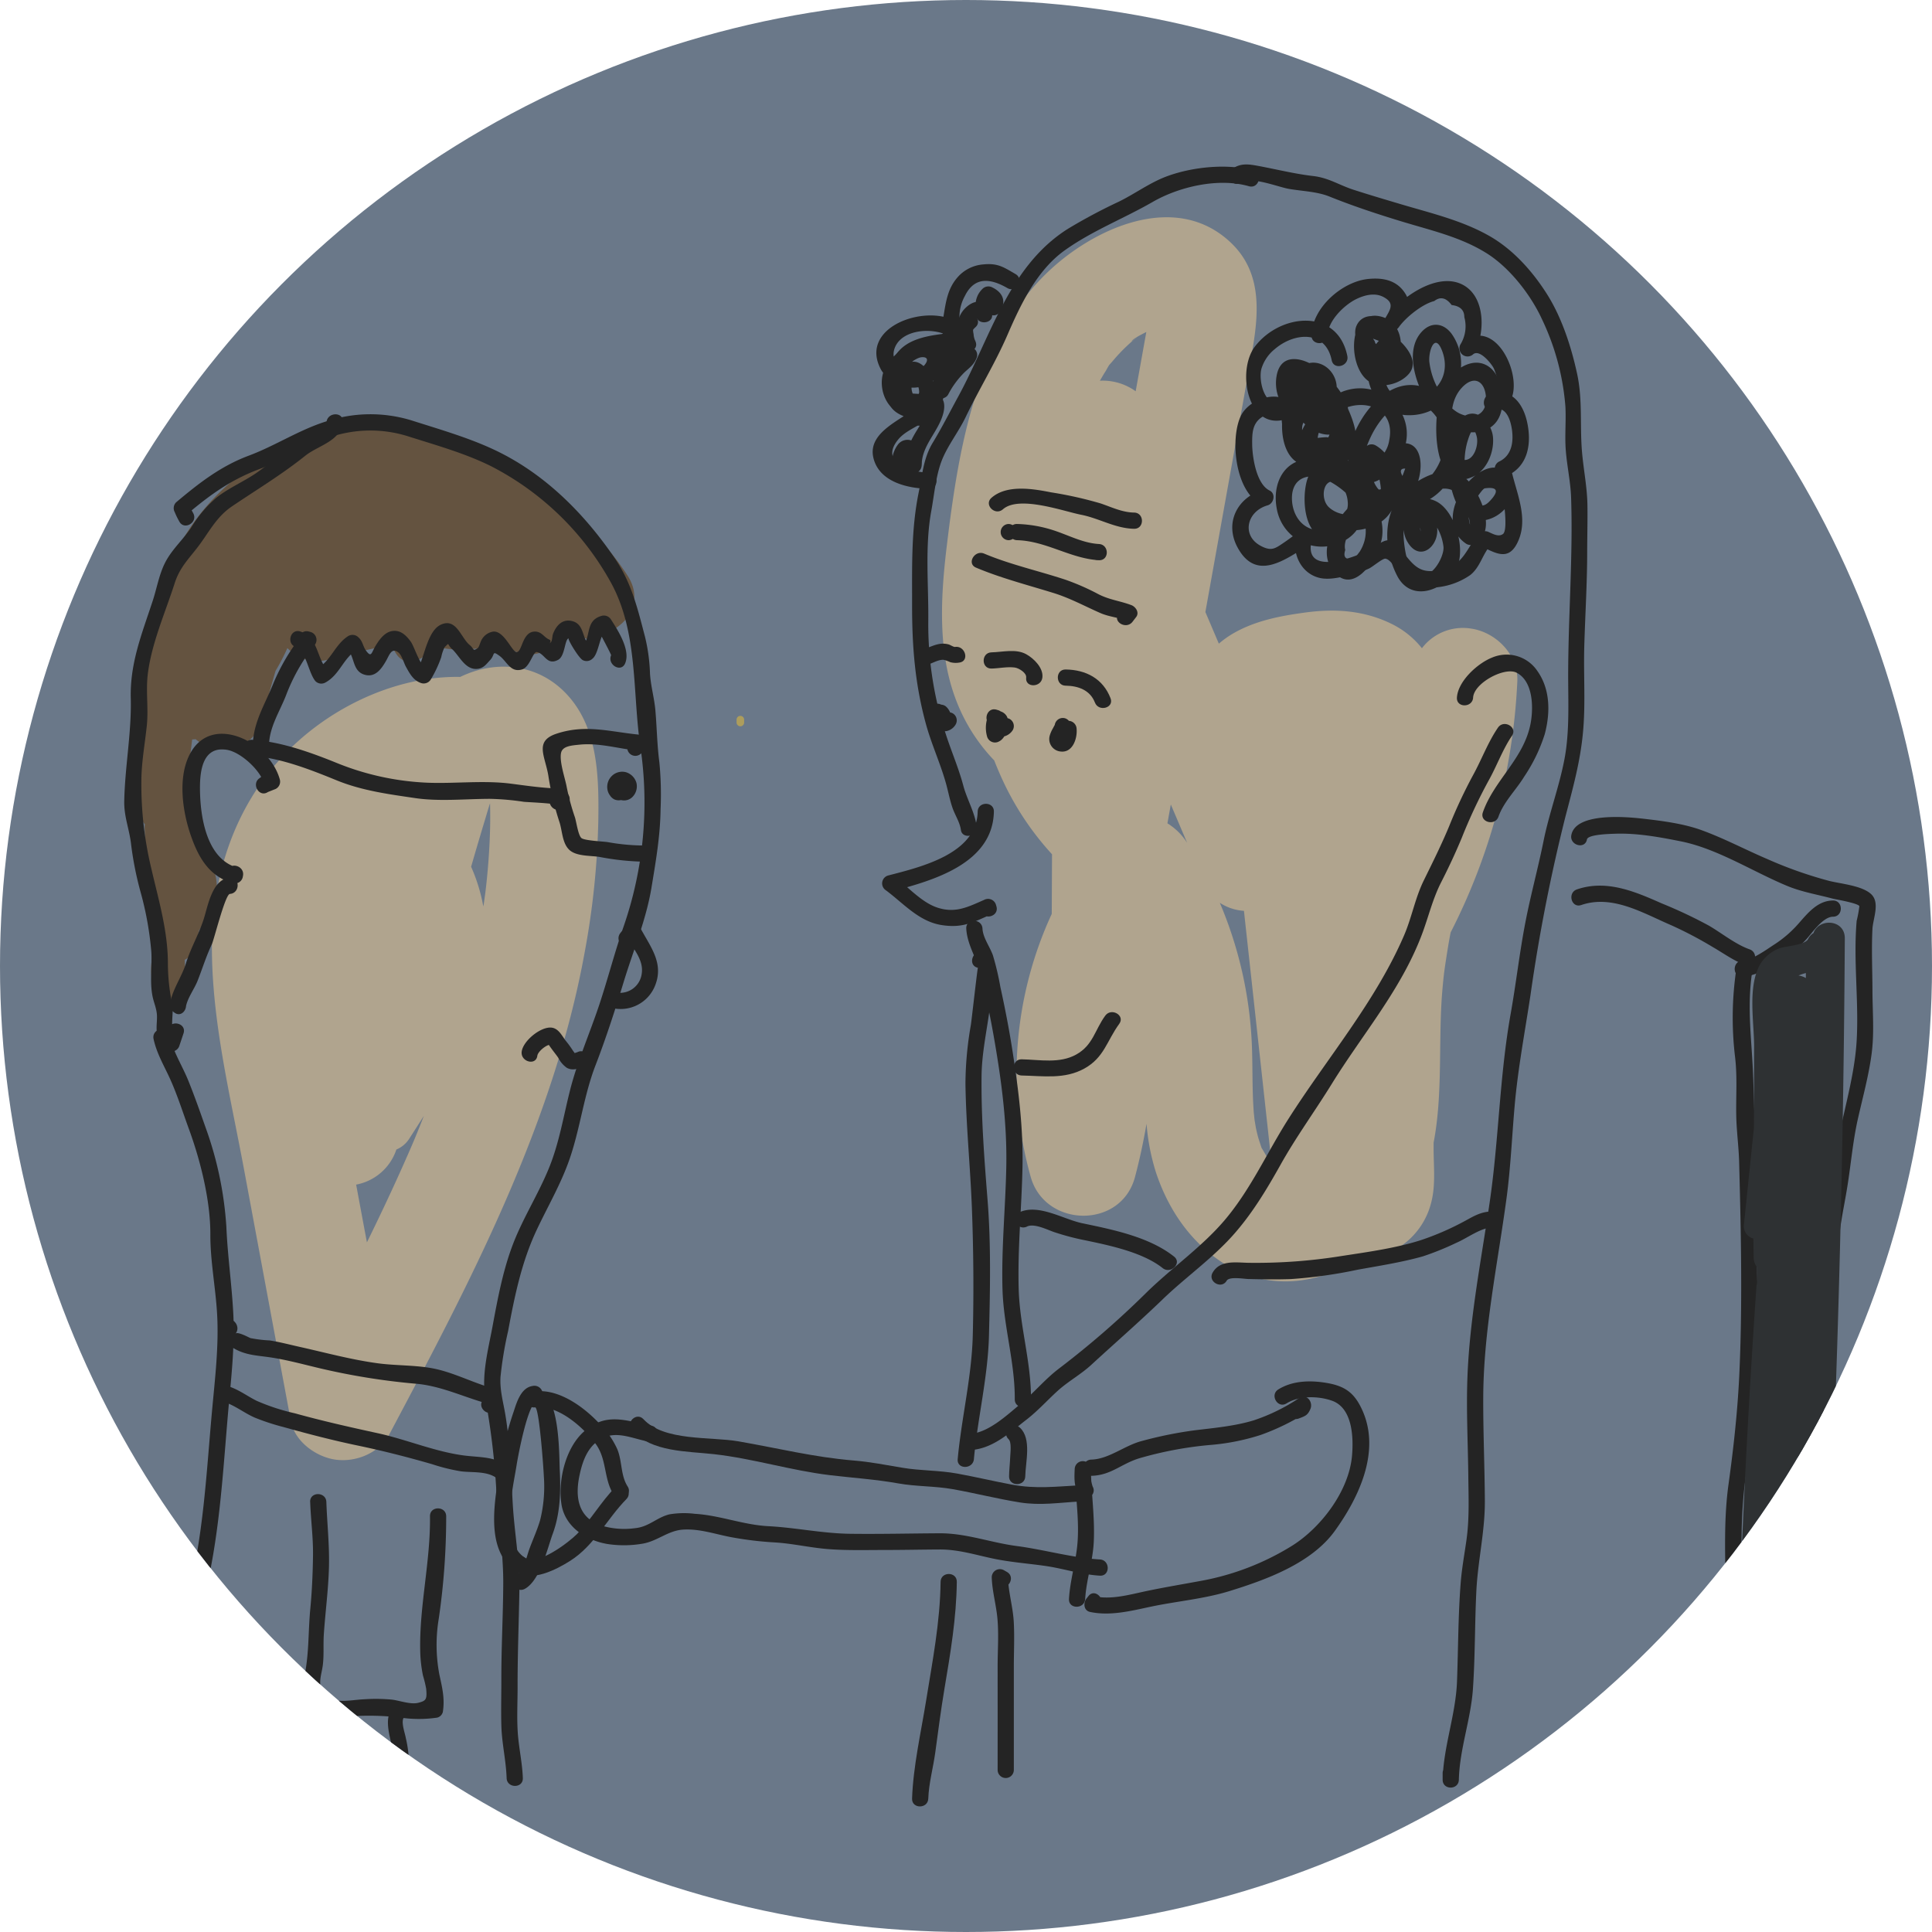 <svg xmlns="http://www.w3.org/2000/svg" xmlns:xlink="http://www.w3.org/1999/xlink" viewBox="0 0 450 450"><defs><style>.cls-1{fill:none;}.cls-2{clip-path:url(#clip-path);}.cls-3{fill:#6a7889;}.cls-4{fill:#b0a48e;}.cls-5{fill:#645340;}.cls-6{fill:#242424;}.cls-7{fill:#2e3133;}.cls-8{fill:#303030;stroke:#ad9d5c;stroke-miterlimit:10;stroke-width:0.915px;}</style><clipPath id="clip-path"><circle class="cls-1" cx="225" cy="225" r="225"/></clipPath></defs><title>pic2</title><g id="圖層_2" data-name="圖層 2"><g id="圖層_15" data-name="圖層 15"><g class="cls-2"><circle class="cls-3" cx="225" cy="225" r="225"/><path class="cls-4" d="M131.581,161.261c-6.8-6.887-16.434-7.456-24.388-3.592-.427-.009-.854-.015-1.28-.01-14.979.181-30.211,7.81-40.272,18.721-11.473,12.441-16.447,28.55-16.28,45.313.169,16.981,4.365,33.959,7.458,50.583l10.922,58.7c.9,4.828,5.938,8.4,10.46,9.012,4.778.642,10.178-1.568,12.536-6.007,18.815-35.417,38.136-72.093,45.4-111.934a188.222,188.222,0,0,0,3.222-30.962C139.5,180.763,139.328,169.112,131.581,161.261ZM96.647,265.094c-.1.251-.482,1.141-.706,1.67-3.293,7.631-6.817,15.152-10.479,22.606q-1.261-6.722-2.51-13.448a12.262,12.262,0,0,0,9.374-8.178,6.471,6.471,0,0,0,3.016-2.553c1.126-1.746,2.26-3.51,3.384-5.291-.268.681-.524,1.367-.8,2.046Q97.3,263.524,96.647,265.094Zm17.479-71.222q-.207,6.392-.927,12.752c-.061.541-.129,1.082-.195,1.622-.044.274-.267,1.923-.308,2.183-.037.238-.08.474-.118.712a40.544,40.544,0,0,0-2.844-9.258c.438-1.5.864-3.007,1.308-4.507q1.04-3.516,2.1-7.028c.317-1.051.617-2.11.967-3.15.011-.033.024-.065.035-.1C114.19,189.353,114.2,191.607,114.126,193.872Z"/><path class="cls-4" d="M337.451,219.484c.139-.767.281-1.533.431-2.3a142.784,142.784,0,0,0,15.531-58.438c.3-6.249-5.021-11.566-10.909-12.357a11.976,11.976,0,0,0-11.311,4.595,20.614,20.614,0,0,0-7.27-5.77c-6.318-3.051-12.983-3.476-19.835-2.555-5.833.784-11.745,1.9-16.909,4.912a22.468,22.468,0,0,0-3.287,2.348l-3.136-7.366L287.318,106l4.189-23.33c1.646-9.167,2.7-18.885-4.68-26.013-12.013-11.6-29.569-4.549-40.446,4.62-18.751,15.808-23.053,42.728-25.831,65.655-1.384,11.42-2.173,23.835,1.682,34.888a41.711,41.711,0,0,0,9.344,15.3q1.1,2.815,2.4,5.544a67.532,67.532,0,0,0,11.061,16.315c-.025,4.625-.038,9.253-.063,13.88a88.844,88.844,0,0,0-4.886,61.325c3.381,11.819,21.023,12.126,24.264,0,1.1-4.113,1.974-8.264,2.7-12.439a50.275,50.275,0,0,0,2.2,11.358c2.754,8.272,7.6,15.589,14.85,20.56,10.4,7.137,22.583,5.722,32.24-.415A17.32,17.32,0,0,0,333.3,280.3c1.082-3.923.665-8.122.616-12.128-.008-.675,0-1.351,0-2.026,2.224-11.559,1.039-23.972,2.043-35.586q.1-1.147.216-2.292c.055-.542.117-1.082.178-1.623.057-.413.106-.769.1-.746.062-.434.123-.867.187-1.3C336.893,222.89,337.169,221.187,337.451,219.484ZM258.358,85c.008,0,.166-.166.6-.66.364-.412.71-.839,1.077-1.248q1.1-1.227,2.292-2.367.6-.57,1.218-1.116.465-.412.947-.8,1.083-.885-.909.684c.13-.472,1.884-1.385,3.417-2.166l-2.479,13.807a13.093,13.093,0,0,0-8.333-2.455c.429-.74.851-1.485,1.315-2.2C257.633,86.275,257.982,85.62,258.358,85Zm13.559,106.771.788-4.39,3.805,8.938c-.035-.052-.067-.105-.1-.157A14.259,14.259,0,0,0,271.918,191.773Zm20.6,70.918c.012.056-.185-1.146-.307-1.826-.068-.7-.182-1.762-.177-1.706-.06-.771-.1-1.543-.143-2.315-.194-3.88-.143-7.767-.247-11.649a94.663,94.663,0,0,0-7.525-34.913,11.591,11.591,0,0,0,5.62,1.872l3.17,28.95,2.663,24.322c.2,1.865.407,3.777.668,5.685-.148-.15-.294-.3-.443-.443-.607-1.017-1.194-2.054-1.807-3.067-.061-.1-.106-.17-.156-.248-.01-.031-.014-.05-.025-.083-.27-.863-.581-1.706-.818-2.58C292.815,264.03,292.662,263.36,292.521,262.691Z"/><path class="cls-4" d="M271.863,76.036a4.578,4.578,0,0,1-.762-.216c-.085,0-.17,0-.255,0A1.884,1.884,0,0,0,271.863,76.036Z"/><path class="cls-5" d="M146.213,134.137c-6.99-10.9-17.18-18.4-28.238-24.826-12.325-7.163-25.665-14.447-40.03-8.6a48.534,48.534,0,0,0-11.07,6.344,8.163,8.163,0,0,0-7.321.981,52.043,52.043,0,0,0-23.712,37.49,3.429,3.429,0,0,0-2.6,2.564,63.43,63.43,0,0,0-.778,31.1,75.95,75.95,0,0,0,.082,7.6c.031.994.1,1.994.226,3a3.949,3.949,0,0,0,.974,2.2,4.258,4.258,0,0,0-.06.885q.236,5.976.981,11.871l.784,18.255a14.454,14.454,0,0,0,.393,7.021c1.209,3.94,7.6,3.394,7.414-1l-.232-5.41c.005-.022.012-.044.018-.065a4.089,4.089,0,0,0,2-2.214,33.235,33.235,0,0,0,1.309-4.582c2.035-3.249,4.174-6.538,4.141-10.177a11.616,11.616,0,0,0-3.105-7.9,3.278,3.278,0,0,0-.206-3.494,57.874,57.874,0,0,1-4.1-7.733c.307-5.176,1.114-10.384,1.679-15.218.269-.013.539-.021.806-.056,4.783,4.134,13.6,2.715,15.44-4.423.994-3.85,2.065-7.674,3.172-11.488a48.961,48.961,0,0,0,2.763-5.315,9.644,9.644,0,0,0,9.237,2.76c5.026-1.392,10.076-2.564,15.146-3.561a6.392,6.392,0,0,0,.99,2.174,3.85,3.85,0,0,0,5.164,1.354,38.375,38.375,0,0,1,5.492-2.783c4.328.979,10.507-.008,14.514-.921a4.1,4.1,0,0,0,1.079.966,8.472,8.472,0,0,0,7.653.976c.794-.272,5.823-3.821,7.687-4.69a8.681,8.681,0,0,0,1.034.4c1.386,1.849,4.334,1.576,5.8-.063C146.045,145.9,150.075,140.159,146.213,134.137Z"/><path class="cls-6" d="M308.807,101.838c-2.629.074-5.969,1.278-5.471-2.611.128-1,1.641-3.307,3.03-3.264,2.519.079,3.11,2.654,3.424,4.415.494,2.773.378,4.167-2.649,4.494-3.841.414-5.062-3.384-4.741-6.605.291-2.922,3.659-8.5,6.97-3.824.826,1.166.824,3.338.728,4.737-.394,5.688-5.983,6.485-7.294.687-.646-2.86-.8-7.755,1.142-10.2,2.592-3.272,4.792,1.676,1.79,3.53-3.176,1.962-5.112-1.319-4.751-4.19.579-4.6,6.44,2.14,7.63,3.869.641.931,2.309,3.211,1.37,4.236-1.331,1.453-4.993-1.817-4.956-3.319.117-4.819,4.482,1.168,4.986,2.049,1.414,2.475,3.775,7.584.336,9.618-3.8,2.248-4-3.1-2.947-5.258a11.388,11.388,0,0,1,4.87-4.668c5.406-2.922,12.835-.492,11.3,7.017a6.9,6.9,0,0,1-1.921,3.875c-.47.434-3.01,2.324-3.759,1.675-1.177-1.018,1.158-5.922,1.661-6.912,2.413-4.739,7.7-10.6,13.182-6.035,5.3,4.422,4.368,11.973-.133,16.438-1.684,1.671-3.942,2.8-5.5.36l-.291-.831q-1.259-2.035.492-1.981c-.9,2.417-2.817,8.319-6.379,4.658a6.432,6.432,0,0,1-1.371-4.673c.683-3.193,2.15,3.73,2.067,4.9-.38,5.35-8.091,7.76-12.069,4.148-2.487-2.257-1.046-8.475,2.959-4.951a6.585,6.585,0,0,1,1.4,3.652,4.62,4.62,0,0,1-1.387,3.84l-3.6.694c-3.3-2.106-.807-14.385,3.615-9.944,1.273,1.278,1.831,4.833,1.636,6.573-.476,4.24-4.781,6.577-8.82,5.137-2.922-1.042-4.374-4.006-4.437-6.946-.113-5.291,4.363-6.305,8.339-4.318,5.916,2.957,11.53,9.971,7.468,16.548l-1.254,1.646q-2.982.6-2.138-1.993c-.45-1.773.682-3.758,1.612-5.174,1.762-2.679,4.718-5,7.965-5.311a7.427,7.427,0,0,1,7.3,3.842c.374.639.579,1.972.862,2.406-1.364-2.1,1.421-3.749,3.359-1.479a11.713,11.713,0,0,1,1.778,4.922c.288,2.475-3.391,9.1-6.983,5.882-1.581-1.417-2.149-5.926-2.273-7.79-.2-3.047.41-6.108,2.738-8.292,3.056-2.866,8.005-5.229,10.63-1.045a13.8,13.8,0,0,1,1.869,4.806c.529,2.885-.19.1-.1-.791a9.62,9.62,0,0,1,2.035-4.389c.261-.357,1.287-1.9,1.725-1.957,4.542-.621,1.787,2.287,1.174,2.941-1.233,1.315-2.168,1.356-3.418.421-2.056-1.536-2.375-6.317-2.444-8.553a17.13,17.13,0,0,1,.593-5.572c.464-1.485,1.366-4.537,2.191-1.327.529,2.055-.683,5.767-3.049,5.469s-2.625-5.861-2.761-8.064c-.2-3.175.129-6.411,2.423-8.827,2.951-3.108,5.549-1.253,5.563,2.818.012,3.512-2.839,4.748-6.017,3.324-2.224-1-3.822-3.347-4.947-5.426a17.372,17.372,0,0,1-2.246-6.748c-.186-2.532,1.3-6.756,2.942-2.588,1.955,4.957-.4,9.871-5.85,11.089-3.109.694-6.014-.1-7.15-3.193-.451-1.23-.943-7.443,1.1-6.358,1.831.974-.057,2.693-1.459,2.79-2.384.165-3.723-2.923-3.707-4.9l.571-2.32,3.112,1.164q-1.838,1.349-2.3-.462-1.768-2.427.771-1.285c1.631,1.807,4.294-.869,2.669-2.669-1.922-2.129-6.03-2.846-7.572.228-1.379,2.748,1.148,6.978,3.179,8.792,6.889,6.153,10.347-8.191,2.877-10.62-8.11-2.637-8.5,11.622-3.181,15.015,2.767,1.764,7.217.62,9.287-1.865,2.541-3.051-1.144-7.027-3.662-8.88a1.829,1.829,0,0,0-1.905,0c-7.613,5.278-4.04,18.662,5.511,18.573A12.015,12.015,0,0,0,338.382,78.15c-1.832-2.866-4.923-3.466-7.311-.79-3.123,3.5-2.016,8.99-.405,12.893,1.586,3.843,4.3,8.287,8.434,9.757,3.777,1.344,8.575.949,10.239-3.207,1.4-3.489.53-9.763-3.063-11.71-3.471-1.882-7.34.912-9.368,3.648-3.592,4.845-4.25,27.159,6.2,22.27,3.284-1.537,4.969-5.813,4.628-9.274-.287-2.917-3.179-6.689-6.456-4.957-6.03,3.188-4.346,16.264-1.774,20.949,4.8,8.746,16.9-.855,11.722-7.244-5.476-6.756-18.981,10.028-9.683,16.193a1.9,1.9,0,0,0,1.905,0c5.115-2.686,1.73-10.6-.838-13.943-4-5.2-10.479-2.467-14.853,1.126-5.88,4.831-5.617,13.972-2.31,20.3,3.138,6,10.321,3.68,13.534-1.319,2.7-4.206.105-13.824-4.5-16.08-5.841-2.858-9.238,4.859-6.734,9.322,3.149,5.614,8.5.29,6.642-4.624a11.594,11.594,0,0,0-16.615-6.139c-5.1,2.778-12.244,12.611-6.778,18.235,4.922,5.065,10.437-4.542,10.927-8.542.962-7.843-6.744-15.679-13.886-17.654-7.586-2.1-12.006,3.984-10.654,11.142a10.655,10.655,0,0,0,15.434,7.607c6.382-3.2,6.18-11.708,2.689-17.076-3.739-5.751-9.892-2.222-11.222,3.366-1.1,4.624-.383,13.65,6.23,13.269,7.729-.445,9.324-11.546,3.894-15.8-5.14-4.023-11.388,1.129-9.851,6.972,1.879,7.142,12.152,8.484,17.479,4.441,5.493-4.169,4.065-14.238-1.608-17.526a1.877,1.877,0,0,0-1.905,0c-5.189,3.434-2.634,14.286,3.618,14.995,9,1.021,12.021-16.4,4.426-15.473-7.242.88-3.8,17.688,4.919,13.8,9.918-4.422,11.773-19.267,2.742-25.518-8.92-6.174-17.747,4.124-19.75,12.318-.708,2.9-.888,7.12,2.526,8.349,3.911,1.409,7.639-2.94,9.267-5.911,4.85-8.85-3.675-18.186-12.843-15.356-5.936,1.832-15.955,12.248-7.89,17.786,2.774,1.9,6.456.824,8.518-1.614,2.427-2.87,2.052-6.2.876-9.533-1.142-3.234-3.2-7.329-6.5-8.837a5.084,5.084,0,0,0-7.089,3.166c-1.59,5.788,8.194,13.036,12.029,7.081,2.782-4.32-2.894-10.423-5.935-12.87-3.452-2.778-9.14-4.4-10.113,1.524-1.191,7.247,6.17,13.833,12.071,7.353,5.849-6.423-2.79-15.043-8.332-7.778-3.679,4.824-3.739,16.268,1.875,19.8,8.2,5.16,12.118-6.615,10.408-12.654-2.82-9.96-13.9-5.085-14.668,3.312-.339,3.689.471,8.916,4.374,10.483,2.7,1.085,8.02.8,9.893-1.781,2.027-2.8.685-8.872-1.159-11.489-2.152-3.054-7.054-3.687-10.056-1.42-3.384,2.555-2.009,7.14-1.3,10.631a1.824,1.824,0,0,0,1.318,1.318,40.359,40.359,0,0,0,7.062.17c2.424-.069,2.434-3.843,0-3.775Z"/><path class="cls-6" d="M76.055,98.3c-.16,1.483-4.461,2.8-5.612,3.57-3.745,2.518-7.02,5.761-10.768,8.316-3.01,2.052-6.41,3.471-9.275,5.74a28.474,28.474,0,0,0-5.885,6.979c-1.847,2.74-4.407,5.013-5.955,7.949-1.491,2.829-2,6.076-2.989,9.088-2.516,7.689-5.319,14.465-5.112,22.71.2,7.939-1.359,15.945-1.521,23.941-.075,3.7,1.241,6.639,1.616,10.24a77.757,77.757,0,0,0,2.187,10.938A75.529,75.529,0,0,1,35.248,221.7c.2,3.43-.393,6.921.27,10.3.308,1.571.963,2.873,1.04,4.511.061,1.308-.2,2.6-.023,3.913a5.182,5.182,0,0,0,2.484,4.248,1.909,1.909,0,0,0,2.772-1.128l.955-2.854c.773-2.309-2.872-3.3-3.64-1l-.955,2.854,2.772-1.128c-1.509-.952-.433-5.687-.751-7.293a46.151,46.151,0,0,1-1.065-9.609c.015-7.643-2.156-14.831-3.858-22.2a83.819,83.819,0,0,1-2.307-21.347c.125-4.058.826-7.9,1.249-11.909.429-4.067-.27-8.14.252-12.207.92-7.164,4.057-14.19,6.255-21.042,1.153-3.594,3.175-5.534,5.362-8.386,2.611-3.4,4.264-6.972,7.971-9.481,5.778-3.91,11.569-7.382,17.05-11.773,3.064-2.454,8.261-3.369,8.746-7.864.261-2.412-3.516-2.393-3.775,0Z"/><path class="cls-6" d="M45.024,119.557a18.1,18.1,0,0,1-1.052-2.158l-.3,2.287c5.348-4.5,10.167-7.963,16.7-10.407,5.73-2.143,10.759-5.687,16.647-7.5a29.237,29.237,0,0,1,17.887-.2c6.521,2.082,13.509,4.007,19.636,7.089a66.638,66.638,0,0,1,27.862,27.228c6.28,11.61,4.879,25.582,6.768,38.147a88.285,88.285,0,0,1-3.913,41.736c-2.087,6.007-3.662,12.177-5.665,18.214-2.2,6.62-5.114,13.2-6.823,19.958-1.545,6.108-2.5,12.189-4.891,18.072-2.533,6.237-6.234,11.924-8.581,18.248-2.245,6.049-3.416,12.422-4.592,18.743-1.021,5.487-2.6,11.229-1.641,16.831a173.294,173.294,0,0,1,2.493,20.537c.368,7.5,1.693,14.928,1.657,22.449-.036,7.43-.459,14.845-.442,22.279.008,3.592-.1,7.2,0,10.79.106,4.121,1.09,8.132,1.229,12.25.082,2.422,3.857,2.434,3.775,0-.119-3.53-.92-6.935-1.169-10.45-.253-3.57-.044-7.214-.051-10.792-.015-7.439.285-14.849.415-22.284.122-6.964-1.161-13.573-1.551-20.48-.385-6.829-.591-13.843-1.709-20.593-.5-3.007-1.315-5.726-1.137-8.833a86.4,86.4,0,0,1,1.775-10.7c1.5-8.055,3.116-15.991,6.614-23.457,2.607-5.563,5.712-10.817,7.72-16.651,2.466-7.165,3.286-14.693,6.021-21.776,2.464-6.382,4.585-12.939,6.58-19.482,2.188-7.178,5.233-14.485,6.452-21.882,1.007-6.108,2.056-12.12,2.124-18.328a77.3,77.3,0,0,0-.279-10.857c-.538-4.091-.579-8.05-.931-12.124-.25-2.886-1.076-5.633-1.253-8.553a41.729,41.729,0,0,0-1.161-8.58c-1.778-6.754-3.116-12.566-7.131-18.43-7.2-10.517-16.471-19.772-28.154-25.215-6.052-2.819-12.689-4.716-19.037-6.743a32.657,32.657,0,0,0-19.894.2c-6.346,1.976-11.886,5.679-18.082,7.993-6.546,2.445-11.627,6.42-16.933,10.881a1.927,1.927,0,0,0-.3,2.287,18.1,18.1,0,0,0,1.052,2.158c1.134,2.149,4.394.244,3.259-1.905Z"/><path class="cls-6" d="M145.593,183.234c-.215-.32.031-.042,0,.089a1.6,1.6,0,0,1-.056-.2q.048.473.034.247c-.008-.416-.086.278-.039.1.1-.389-.153.244-.061.092q.11-.19-.164.2.206-.2-.172.127l-.28.119q-.513.041-.2.034l-.268-.034q.3.09-.144-.08c.289.154-.32-.307-.094-.074a.841.841,0,0,1-.263-.4q-.1-.268-.041-.073-.05-.532-.046-.3t.049-.292c-.067.315-.089,0,.079-.115l-.143.24c-.067-.078.326-.349.035-.1q.385-.282.14-.123l-.089.048q.447-.173.164-.081-.225.047.042,0c.331-.069-.093-.028-.195-.041l1.334.553c-.221-.229.061.083.047.094s-.113-.181-.124-.2c-.157-.23.091.1.063.153a.846.846,0,0,0-.048-.2c.016.027.066.476.046.209-.026-.348-.046.371-.022.173.009-.077.112-.284-.02,0s-.029.077.007.015.173-.255-.015,0c-.21.285-.013.056.006.017s.261-.24-.014,0c-.225.2-.073.06,0,.021.172-.09-.393.1-.2.078a.659.659,0,0,0,.176-.049c.166-.1-.42.065-.229.035.122-.019.474.054-.178-.037a1.026,1.026,0,0,1,.185.055c-.063-.022-.39-.193-.178-.055-.482-.316.064-.049.046.087,0-.018-.208-.306-.084-.08-.032-.059-.137-.4-.082-.158-.014-.063-.025-.45-.033-.19-.008.277.006-.153.036-.186a.959.959,0,0,0-.054.205c-.025-.053.216-.385.066-.162-.179.266.249-.255.093-.094-.048.05-.225.222.015.011s-.126,0,.179-.113a1.2,1.2,0,0,1,.628-.088c.089.013.46.164.377.114-.169-.1.345.323.052.017a1.905,1.905,0,0,0-2.669,0,1.925,1.925,0,0,0,0,2.669,2.776,2.776,0,0,0,3.949.192,3.51,3.51,0,0,0,1.009-3.326,3.61,3.61,0,0,0-2.533-2.536,3.443,3.443,0,0,0-3.2.891,3.543,3.543,0,0,0-1.019,3.19,3.125,3.125,0,0,0,.577,1.338,2.6,2.6,0,0,0,1.076.963,2.564,2.564,0,0,0,1.174.173,3.515,3.515,0,0,0,2.857-1.827,2.915,2.915,0,0,0-.427-3.461,2.96,2.96,0,0,0-4.179.042,3.348,3.348,0,0,0-.249,3.979,1.888,1.888,0,1,0,3.259-1.905Z"/><path class="cls-6" d="M149.291,175.538a3.5,3.5,0,0,0,1.167-2.565c.129-1.085-.975-1.792-1.887-1.887-6.742-.7-12.235-2.414-18.936-.2-5.183,1.715-2.741,5.075-1.935,9.655a67.168,67.168,0,0,0,2.559,10.788c.736,2.09.642,5.149,2.454,6.716,1.69,1.461,5,1.21,7,1.565a60,60,0,0,0,10.9,1.1c2.429,0,2.433-3.779,0-3.775a48.736,48.736,0,0,1-9.031-.783c-.905-.164-5.4-.333-6.148-.945-.782-.636-1.21-3.947-1.54-4.885a54.369,54.369,0,0,1-1.949-7.278c-.418-2.063-1.615-5.491-1.288-7.563.271-1.715,2.4-1.838,4.34-2.037,4.527-.464,9.07.94,13.569,1.41l-1.887-1.887-.062-.1a1.888,1.888,0,0,0,2.669,2.669Z"/><path class="cls-6" d="M58.773,176.091c6.563.423,13.567,3.184,19.624,5.657,5.907,2.411,12.028,3.221,18.311,4.145,5.605.825,11.7.184,17.354.171a60.659,60.659,0,0,1,7.954.694c.56.072,6.992.32,7.461.711V184.8l-.824.715c-1.838,1.595.841,4.255,2.669,2.669l.824-.715a1.894,1.894,0,0,0,0-2.669c-1.347-1.123-2.234-1.125-3.948-1.232-3.056-.191-6.064-.629-9.128-1.028-6.473-.841-13.134.032-19.646-.238a63.1,63.1,0,0,1-20.79-4.514c-6.183-2.513-13.169-5.04-19.861-5.471-2.425-.156-2.416,3.619,0,3.775Z"/><path class="cls-6" d="M62.387,184.485l1.477-.589a1.908,1.908,0,0,0,1.318-2.322c-2.441-8.945-16.5-15.973-21.3-5.233-2.423,5.425-1.308,12.894.587,18.33,1.78,5.109,4.264,9.434,9.729,11.04a1.9,1.9,0,0,0,2.322-1.318l.077-.4c.452-2.374-3.185-3.391-3.64-1l-.077.4,2.322-1.318c-7.192-2.114-8.587-12.031-8.625-18.375-.024-4.046.579-9.983,6.27-9.052,3.242.531,7.832,4.778,8.694,7.934l1.318-2.322a4.651,4.651,0,0,0-2.379.969c-2.018,1.333-.13,4.6,1.905,3.259Z"/><path class="cls-6" d="M70.916,150.733l.438.114-.833-3.154a47.175,47.175,0,0,0-6.929,11.674c-1.942,4.806-4.588,8.9-4.711,14.172-.057,2.43,3.718,2.429,3.775,0,.1-4.263,2.5-7.782,4.011-11.7a43.476,43.476,0,0,1,6.524-11.481,1.915,1.915,0,0,0-.833-3.154l-.438-.114c-2.353-.61-3.357,3.029-1,3.64Z"/><path class="cls-6" d="M68.92,150.733c2.346.735,2.943,6.1,4.575,7.944a1.915,1.915,0,0,0,2.287.3c3.332-1.806,4.181-5.673,7.27-7.578l-2.287-.3c1.973,1.7,1.151,5.257,4.252,6.082,2.43.646,3.851-1.424,4.895-3.241.8-1.391,1.279-3.2,2.886-1.964.763.588,1.292,2.5,1.741,3.308.9,1.626,1.776,3.289,3.667,3.848a1.926,1.926,0,0,0,2.131-.867,27.741,27.741,0,0,0,2.442-5.207,9.093,9.093,0,0,1,.788-2.326c1.267-1.2.438-.726,1.748.472,1.695,1.551,3,4.784,5.763,4.6,1.533-.1,2.161-1.072,3.1-2.078,1.182-1.272.349-2.283,2.163-.967,1.723,1.25,2.507,3.961,5.229,3.177,1.865-.537,2.575-4.216,3.458-4.061,1.9.334,2.308,3.21,4.953,1.827,1.664-.87,1.481-4.63,2.463-5.042-.332.139,2.287,4.512,3.252,5.074a1.96,1.96,0,0,0,2.287-.3c1.569-1.234,1.682-5.944,3.2-6.363l-2.131-.867c-.063-.1,3.36,6.251,3.291,6.413-.945,2.209,2.306,4.134,3.259,1.905,1.309-3.062-1.622-7.635-3.291-10.223a1.94,1.94,0,0,0-2.131-.867c-4.208,1.164-2.174,5.219-4.863,7.334l2.287-.3c-2.167-1.262-1.259-5.023-4.324-5.8-2.3-.583-3.731,1.046-4.473,2.981-.194.506-.159,1.626-.521,1.958-.711.652.427-.321-.348-.635-1.24-.5-1.744-1.905-3.4-1.864-2.894.072-2.877,4.6-4.137,4.776-1.1.156-2.89-4.974-5.5-4.775a3.733,3.733,0,0,0-2.668,1.817c-.3.41-.628,1.815-.97,2.043-1.242.826-.766.156-1.843-.713-2.073-1.672-3.1-6.433-6.737-4.754-3.271,1.51-3.9,8.134-5.594,10.85l2.131-.867c-1.43-.422-2.7-4.886-3.563-6.061-.961-1.306-2.185-2.581-3.946-2.482-1.943.11-3.212,1.837-4.149,3.34-1.079,1.733-1,3.019-2.282,1.3-.792-1.056-.743-2.222-1.834-3.162a1.945,1.945,0,0,0-2.287-.3c-3.127,1.929-4.107,5.864-7.27,7.578l2.287.3c-2.462-2.786-2.057-7.605-6.24-8.915-2.323-.728-3.317,2.915-1,3.64Z"/><path class="cls-6" d="M125.151,245.919c.128-.933,1.789-2.336,2.777-2.556q.672-.34-.153-.067.425.622.876,1.227c.451.618.944,1.211,1.372,1.846a6.366,6.366,0,0,0,1.983,2.334c1.354.734,2.45.23,3.807-.134,2.344-.629,1.349-4.271-1-3.64a6.047,6.047,0,0,1-1.189.4c.512.162-.092-.447-.2-.645a23.506,23.506,0,0,0-1.735-2.371c-.887-1.225-1.71-2.919-3.433-2.975-2.506-.083-6.4,3.132-6.741,5.581-.327,2.375,3.309,3.4,3.64,1Z"/><path class="cls-6" d="M53.54,204.433c-4.106.276-5.1,6.549-6.095,9.653-1.148,3.588-3.024,6.7-4.13,10.293-.959,3.115-3.138,6.061-3.683,9.249a2.007,2.007,0,0,0,.867,2.131l.128.1c1.948,1.453,3.832-1.822,1.905-3.259l-.128-.1.867,2.131c.375-2.2,1.953-4.161,2.766-6.227,1.145-2.908,1.971-5.637,3.316-8.493.509-1.082,3.112-11.632,4.186-11.7,2.411-.162,2.429-3.938,0-3.775Z"/><path class="cls-6" d="M35.774,242.036c.771,3.522,2.6,6.435,4.035,9.7,1.6,3.633,2.81,7.459,4.174,11.182,2.715,7.415,5.038,16.684,5.012,24.609-.02,6.145,1.188,12.189,1.562,18.345.46,7.577-.5,15.359-1.185,22.894-1.3,14.364-2,29.205-5.689,43.225-1.025,3.893-2.438,7.792-3.092,11.768-.6,3.653-.635,7.385-1.173,11.052-.585,3.987-1.029,8.028-1.733,11.991-.38,2.139.153,5.8-.62,7.628l2.131-.867-1.1-.437c-2.258-.9-3.238,2.753-1,3.64l1.1.437a1.879,1.879,0,0,0,2.131-.867c.95-2.242.363-4.621.683-7.01.518-3.862,1.145-7.777,1.728-11.635.593-3.931.863-7.86,1.362-11.8.556-4.383,2.1-8.638,3.225-12.9,3.708-14.1,4.506-28.894,5.745-43.342.674-7.861,1.682-15.873,1.263-23.78-.357-6.738-1.32-13.371-1.606-20.08a83.246,83.246,0,0,0-4.789-23.027c-1.3-3.688-2.6-7.41-4.066-11.034-1.456-3.592-3.623-6.886-4.457-10.7-.519-2.372-4.159-1.368-3.64,1Z"/><path class="cls-6" d="M52.205,307.969c-2.182,2.818.1,4.977,2.768,6.365,2.433,1.264,4.806,1.385,7.473,1.751,3.9.534,7.75,1.588,11.574,2.5A156.948,156.948,0,0,0,96.91,322.3c6.12.534,11.519,3.33,17.453,4.852l-1.386-1.82-.31.574c-1.782,1.659.892,4.323,2.669,2.669,1.235-1.15,1.48-1.568,1.416-3.243a1.933,1.933,0,0,0-1.386-1.82c-4.583-1.175-8.864-3.451-13.436-4.55-4.415-1.061-9.33-.814-13.833-1.413-6.2-.825-12.294-2.5-18.4-3.859-2.277-.507-4.569-1.119-6.874-1.477a30.482,30.482,0,0,1-4.49-.545c-.241-.075-3.01-1.613-3.461-1.032,1.469-1.9-1.183-4.588-2.669-2.669Z"/><path class="cls-6" d="M51.709,326.4c2.787.731,5.033,2.67,7.654,3.8a52.656,52.656,0,0,0,6.721,2.2c5.728,1.6,11.44,3.085,17.264,4.3s11.553,2.678,17.275,4.33a44.464,44.464,0,0,0,6.737,1.669c2.82.355,6.3-.156,8.628,1.817,1.842,1.562,4.525-1.095,2.669-2.669-3.2-2.717-6.774-2.326-10.713-2.854-6.724-.9-13.335-3.73-19.985-5.177-6.484-1.411-12.882-2.853-19.278-4.628a48.924,48.924,0,0,1-8.916-2.918c-2.409-1.206-4.407-2.819-7.052-3.512-2.352-.617-3.355,3.023-1,3.64Z"/><path class="cls-6" d="M72.249,349.832c.145,4.206.716,8.279.656,12.541-.059,4.14-.237,8.273-.634,12.4-.436,4.534-.315,9.224-1.014,13.694-.382,2.443-1.046,5.185.084,7.535,1.969,4.093,7.135,3.922,11,3.723a62.068,62.068,0,0,1,10.668.3,29.51,29.51,0,0,0,8.819.045,1.822,1.822,0,0,0,1.318-1.318c.494-3.131-.149-5.679-.81-8.723A37.09,37.09,0,0,1,102.2,377a163.784,163.784,0,0,0,1.727-23.844c-.032-2.427-3.807-2.434-3.775,0,.139,10.508-2.481,20.807-2.278,31.264a31.3,31.3,0,0,0,.651,5.873,27.332,27.332,0,0,1,.74,3.044c.218,2.447.019,2.821-1.867,3.283-1.8.441-4.338-.53-6.1-.745a40.343,40.343,0,0,0-6.641-.071c-3.013.133-7.407,1.3-9.3-1.455-1.473-2.151-.44-4.213-.155-6.617.28-2.362.065-4.721.225-7.091.352-5.213,1.055-10.362,1.193-15.6.137-5.188-.429-10.095-.606-15.21-.084-2.422-3.859-2.433-3.775,0Z"/><path class="cls-6" d="M126.451,324.748l-.129-.6A1.933,1.933,0,0,0,124,322.829c-2.623.415-3.626,3.7-4.323,5.871a75.215,75.215,0,0,0-3.068,11.991c-1.114,7.794-4.17,20.288,3.747,25.389,2.048,1.319,3.943-1.947,1.905-3.259-5.882-3.789-2.763-16.2-1.927-21.621.21-1.365,2.555-14.4,4.67-14.73l-2.322-1.318.129.6c.509,2.374,4.149,1.369,3.64-1Z"/><path class="cls-6" d="M124.631,327.8c.955-.127,1.976,14.35,2.039,16.026a32.494,32.494,0,0,1-.847,10.184c-.675,2.35-1.749,4.625-2.573,6.928-.582,1.628-1.277,4.974-2.894,5.867-2.127,1.175-.225,4.436,1.905,3.259,3.587-1.981,5.255-9.491,6.483-12.819,1.767-4.79,1.887-9.869,1.632-14.905-.162-3.2.127-19.1-5.746-18.315-2.373.316-2.4,4.094,0,3.775Z"/><path class="cls-6" d="M120.357,366.079c3.419,2.557,9.376-.576,12.455-2.531,5.648-3.587,8.532-9.735,13.087-14.374,1.7-1.735-.964-4.406-2.669-2.669-3.247,3.307-5.563,7.455-8.822,10.787-1.783,1.823-9.292,7.661-12.145,5.528-1.946-1.455-3.83,1.82-1.905,3.259Z"/><path class="cls-6" d="M125.96,327.8c4.754.079,10.032,4.859,12.7,8.391,2.773,3.665,1.88,8.212,4.269,11.936,1.308,2.038,4.576.147,3.259-1.905-1.667-2.6-1.235-5.879-2.418-8.7a20.22,20.22,0,0,0-4.343-6.142c-3.325-3.494-8.424-7.27-13.471-7.354-2.43-.04-2.43,3.734,0,3.775Z"/><path class="cls-6" d="M151.709,332.067c-6.074-1.2-10.519-3.157-15.648,1.326-4.314,3.77-6.122,11.333-5.3,16.892.789,5.319,5.651,8.469,10.666,9.335a25.489,25.489,0,0,0,8.317-.083c3.448-.613,5.867-3.053,9.4-3.264,3.825-.229,7.418,1.056,11.112,1.756a81,81,0,0,0,10.3,1.238c4.035.25,8,1.182,12.041,1.522,4.4.37,8.838.233,13.253.233,4.332,0,8.66-.093,12.99-.116,4.409-.024,8.3,1.244,12.555,2.133,3.969.83,8.038,1.119,12.049,1.692,4.282.612,8.426,2.026,12.744,2.271,2.427.137,2.419-3.638,0-3.775-6.365-.36-12.966-2.287-19.345-3.123-6.109-.8-11.789-3-18-2.972-6.955.036-13.912.207-20.87.116-6.409-.084-12.649-1.441-19.025-1.772-5.823-.3-11.326-2.541-17.1-2.877a20.473,20.473,0,0,0-5.942.126c-2.976.74-4.746,2.913-8.01,3.218a18.4,18.4,0,0,1-8.141-.709c-5.195-1.942-5.816-6.689-4.778-11.587.709-3.344,1.863-6.672,4.982-8.485,3.467-2.015,7.173-.162,10.756.546,2.373.469,3.388-3.168,1-3.64Z"/><path class="cls-6" d="M147.216,333.228c4.644,5.006,12.739,4.771,19.026,5.47,9.17,1.019,17.964,3.808,27.1,4.9,5.312.635,10.554.961,15.844,1.909,4.24.76,8.535.6,12.753,1.352,5.218.933,10.366,2.244,15.6,3.085,4.815.773,9.17.037,13.989-.218,2.416-.128,2.431-3.9,0-3.775-5.536.293-10.3.89-15.861-.157-4.253-.8-8.469-1.8-12.727-2.576-4.229-.772-8.505-.638-12.753-1.352-3.778-.635-7.519-1.375-11.345-1.686-9.161-.745-17.835-2.906-26.866-4.467-6.5-1.123-17.3.019-22.1-5.156-1.656-1.785-4.32.889-2.669,2.669Z"/><path class="cls-6" d="M254.492,346.222a9.7,9.7,0,0,1-.4-4.046h-3.775c.079,5.7,1.1,11.388.66,17.106-.338,4.422-1.737,8.722-1.991,13.14-.139,2.427,3.636,2.419,3.775,0,.253-4.408,1.756-8.686,1.991-13.14.3-5.739-.581-11.391-.66-17.106a1.888,1.888,0,0,0-3.775,0c-.1,2.216-.169,3.975.92,5.951,1.173,2.128,4.434.226,3.259-1.905Z"/><path class="cls-6" d="M254.191,343.747c4.622-.125,6.874-2.754,11.132-4.073a86.349,86.349,0,0,1,16.391-3.1,52.011,52.011,0,0,0,11.9-2.339,53.639,53.639,0,0,0,10.924-5.36l-2.582-2.582-.434.46c-2.248.856-1.273,4.507,1,3.64,1.48-.564,2.058-.733,2.69-2.2.687-1.591-.815-3.677-2.582-2.582a43.759,43.759,0,0,1-10.655,5.228c-4.378,1.331-9.252,1.764-13.767,2.312a94.118,94.118,0,0,0-12.269,2.49c-4.021,1.044-7.661,4.218-11.755,4.329-2.424.066-2.434,3.84,0,3.775Z"/><path class="cls-6" d="M253.521,371.752l-.437.551c-.807,1.017-.7,2.836.833,3.154,4.707.979,9.464-.238,14.062-1.215,6.056-1.287,12.429-1.81,18.348-3.636,8.51-2.625,19.126-6.459,24.579-14.027,5.642-7.829,10.74-18.584,6.382-28.16-1.793-3.939-3.94-5.564-8.246-6.3-3.79-.65-7.946-.573-11.288,1.5-2.059,1.279-.166,4.545,1.905,3.259,2.925-1.816,7.325-1.762,10.552-.637,4.783,1.667,5.086,8.419,4.7,12.83-.71,8.184-7.17,16.674-13.881,20.912a60.95,60.95,0,0,1-21.632,8.291c-4.144.767-8.3,1.457-12.427,2.327-3.874.818-8.07,2.044-12.055,1.215l.833,3.154.437-.551c1.5-1.883-1.158-4.571-2.669-2.669Z"/><path class="cls-6" d="M231.1,168.94l.388.113-1.128-2.772a7.508,7.508,0,0,0-.446,5.29,1.919,1.919,0,0,0,2.772,1.128c1.173-.55,1.872-2.225,2.09-3.415a3.541,3.541,0,0,0-.281-2.459,2.545,2.545,0,0,0-2.762-1.176c-2.18.6-2.451,3.592-1,5a3.482,3.482,0,0,0,2.483.982,3.415,3.415,0,0,0,2.671-1.568,1.9,1.9,0,0,0-.677-2.582,1.934,1.934,0,0,0-2.582.677.645.645,0,0,1,.279-.249c.047-.021.422-.073.238-.051a.292.292,0,0,1,.174.06c.214.137-.081-.181.058.046a.887.887,0,0,1,.174.543,1.428,1.428,0,0,1-.141.424q-.2.212-.052.057a1.385,1.385,0,0,1,.211-.187l-1.334.553a1.3,1.3,0,0,1-1.054-.756q-.093-.25-.03-.022-.048-.429-.045-.2c.07.405.107-.185-.01.116-.053.137-.08.294-.122.435-.027.089-.234.5-.035.113-.066.128-.134.255-.2.382-.147.28-.2.172.009.029-.419.29.274-.127.034-.014l2.772,1.128a3.821,3.821,0,0,1,.065-2.381,1.919,1.919,0,0,0-1.128-2.772l-.388-.113c-2.336-.684-3.334,2.958-1,3.64Z"/><path class="cls-6" d="M216.683,164.839c-1.423,2.113.167,5.583,2.84,5.444a1.975,1.975,0,0,0,1.82-1.386,3.975,3.975,0,0,0-.9-4.24,1.91,1.91,0,0,0-3.154.833,4.436,4.436,0,0,0,1,4.051,2.351,2.351,0,0,0,2.554.638,3.2,3.2,0,0,0,1.752-1.442,1.905,1.905,0,0,0-.677-2.582,1.926,1.926,0,0,0-2.582.677q-.178.278.037-.039a.665.665,0,0,1,.3-.186c.261-.107.521-.043.1-.1l1.63.935a6.292,6.292,0,0,1-.544-.923l.06.129q-.079-.331-.034.009l0-.166q-.05.335.044,0l-3.154.833c.321.315-.193-.16.089.1q-.124-.338-.026-.035.056.269.015.044c.006-.369-.109.452-.017.1.069-.262-.114.3-.133.353l1.82-1.386c-.379.02.385.145.067.028q.4.192.212.087t.169.144a1.1,1.1,0,0,1-.113-.113q-.142-.158.129.168a1.386,1.386,0,0,1-.083-.144q-.1-.192.077.194a1.673,1.673,0,0,0-.087-.328l.04.277a1.926,1.926,0,0,1,0-.224c.073.079-.146.463-.006.124q.063-.209-.095.2a1.249,1.249,0,0,1,.111-.18,1.9,1.9,0,0,0-.677-2.582,1.933,1.933,0,0,0-2.582.677Z"/><path class="cls-6" d="M245.727,168.612c-.02.1-.051.2-.079.3-.06.212.216-.372-.023.027-.133.222-.248.458-.371.686a7.277,7.277,0,0,0-.766,1.771,2.91,2.91,0,0,0,2.511,3.64c2.822.382,3.956-2.992,3.765-5.256a1.936,1.936,0,0,0-1.887-1.887,1.9,1.9,0,0,0-1.887,1.887,4.891,4.891,0,0,1,0,.731c-.008.117-.107.619-.006.14-.031.149-.054.3-.091.446s-.085.287-.129.432c.154-.515.03.078-.046.065q-.173.262.065-.071l-.088.085a1.052,1.052,0,0,1,.8-.287q.248.043-.027-.029a.455.455,0,0,1,.347.24c.322.305.256.478.31.867-.01-.073.175-.536.023-.158a5.283,5.283,0,0,1,.234-.475,8.257,8.257,0,0,0,.983-2.15,1.937,1.937,0,0,0-1.318-2.322,1.9,1.9,0,0,0-2.322,1.318Z"/><path class="cls-6" d="M227.777,225.415c-.107-.022-1.459,12.127-1.641,13.294a81.19,81.19,0,0,0-1.265,13.677c.139,9.786,1.137,19.363,1.507,29.124s.448,19.783.2,29.529c-.243,9.684-2.632,19.228-3.512,28.826-.222,2.418,3.554,2.4,3.775,0,.881-9.615,3.267-19.118,3.512-28.826.258-10.259.495-21.134-.317-31.363-.764-9.619-1.52-19.411-1.411-29.076.1-9.2,3.553-18.159,2.022-27.395a1.831,1.831,0,0,0-1.318-1.318l-.551-.113c-2.371-.488-3.385,3.149-1,3.64Z"/><path class="cls-6" d="M348.9,169.49c-2.327,3.386-3.841,7.533-5.852,11.161a115.7,115.7,0,0,0-5.519,11.807c-1.8,4.333-3.842,8.413-5.9,12.609-2.022,4.122-2.785,8.6-4.585,12.782-6.665,15.486-17.985,28.658-26.988,42.832-4.888,7.7-8.61,16.046-14.471,23.111-5.47,6.593-12.731,11.5-18.8,17.516a208.147,208.147,0,0,1-20.205,17.514c-3.21,2.456-5.772,5.6-8.874,8.168-3.264,2.7-7.66,6.9-12.086,7-2.425.057-2.434,3.831,0,3.775,5.438-.127,9.394-3.948,13.481-7.112,2.618-2.027,4.8-4.473,7.245-6.695s5.384-3.805,7.808-6.036c5.552-5.111,11.185-10.009,16.638-15.269,5.3-5.114,11.433-9.405,16.353-14.9,4.438-4.956,7.885-10.691,11.12-16.471,3.65-6.521,7.986-12.443,11.9-18.778,7.135-11.558,16.078-21.863,20.953-34.669,1.6-4.194,2.513-8.344,4.581-12.395,1.728-3.386,3.319-6.791,4.779-10.3a121.825,121.825,0,0,1,6.233-13.3c1.886-3.342,3.31-7.336,5.451-10.452,1.379-2.007-1.891-3.9-3.259-1.905Z"/><path class="cls-6" d="M309.231,78.089c.076-3.43,3.979-7.158,6.779-8.481,1.9-.9,4.231-1.481,6.2-.444,2.77,1.458,1.6,2.938.335,5.146-1.225,2.142,1.881,3.865,3.259,1.905,1.587-2.256,5.477-5.41,8.259-6.09q2.121-1.66,4.056.925,2.952.348,2.951,2.814a8.05,8.05,0,0,1-.918,6.377,1.9,1.9,0,0,0,2.964,2.287c1.537-1.3,4.316,2.261,4.788,3.225.411.84,2.413,6.336.054,5.995v3.64c3.038-.986,4,2.96,4.24,4.973.346,2.906-.227,5.883-3.122,7.194a1.917,1.917,0,0,0-.867,2.131c.544,2.912,1.91,5.279,2.2,8.32.117,1.247.608,5.674-.339,6.373-1.01.745-2.33-.018-3.235-.415a1.955,1.955,0,0,0-2.287.3c-3.054,3.37-3.459,7.228-8.621,8.395-4.379.99-6-.034-8.661-3.465-.757-.974-.974-2.212-2.138-2.892-2.114-1.235-3.621.2-5.368,1.295-2.8,1.763-16.339,7.244-14.264-1.658a1.91,1.91,0,0,0-2.772-2.131c-1.264.788-2.376,1.7-3.606,2.529-2.092,1.412-2.921,2.118-5.373.857-4.643-2.387-3.4-8.08,1.514-9.492,1.465-.421,1.962-2.714.451-3.449-3.105-1.512-4.018-7.852-4.051-10.741-.03-2.534.029-4.783,2.121-6.263.653-.462,3.526-1.833,4.345-.735l1.128-2.772c-4.681,1.839-6.167-4.977-5.461-7.788a9.346,9.346,0,0,1,3.1-4.616c4.549-3.937,11.847-4.519,13.287,2.574.483,2.379,4.122,1.372,3.64-1-2.261-11.138-15.486-10.008-21.485-2.249-4.485,5.8-1.651,20.484,7.922,16.722,1.005-.395,1.929-1.7,1.128-2.772-3.2-4.291-10.634-1.805-12.5,2.534-2.374,5.506-1.134,17.419,4.927,20.369l.451-3.449c-6.03,1.732-9.135,7.67-6.006,13.452,4.3,7.942,10.884,2.979,16.38-.446l-2.772-2.131c-.938,4.025,1.16,8.608,5.452,9.652,2.062.5,4.456-.034,6.479-.49a25.113,25.113,0,0,0,5.05-1.669c.866-.4,3.2-2.408,3.848-2.311,1.705.255,3.3,4.413,4.982,5.443a10.088,10.088,0,0,0,6.4,1.275,16.535,16.535,0,0,0,8.374-2.9c2.352-1.867,2.817-4.838,4.778-7l-2.287.3c3.061,1.342,6.156,3.576,8.34-.53,3.132-5.891-.347-12.292-1.417-18.012l-.867,2.131c4.964-2.249,5.816-7.593,4.671-12.641-1-4.421-3.868-7.994-8.7-6.425-1.6.518-1.984,3.353,0,3.64,11.444,1.656,3.424-23.906-6.507-15.529l2.964,2.287c2.52-4.552,2.623-13.054-2.727-15.84-6.074-3.163-14.753,3.189-18.138,8l3.259,1.905c1.61-2.815,3.466-4.97,1.339-8.1-1.989-2.924-5.123-3.483-8.456-3.154-6.078.6-13.091,6.714-13.232,13.126-.053,2.43,3.721,2.429,3.775,0Z"/><path class="cls-6" d="M230.937,155.719c1.779-.04,3.649-.473,5.422-.239.941.124,2.791,1.239,2.657,2.338-.294,2.406,3.483,2.384,3.775,0,.273-2.232-1.984-4.459-3.773-5.442-2.409-1.325-5.486-.49-8.08-.431-2.425.055-2.434,3.83,0,3.775Z"/><path class="cls-6" d="M248.211,159.706c2.914.043,5.691,1.016,6.817,3.93.867,2.242,4.518,1.268,3.64-1-1.762-4.559-5.7-6.63-10.457-6.7-2.43-.036-2.431,3.738,0,3.775Z"/><path class="cls-6" d="M215.493,154.987c1.346-.259,2.9-1.382,4.269-1.307a8.108,8.108,0,0,1,1.579.554,4.833,4.833,0,0,0,2.124.088c2.4-.333,1.376-3.97-1-3.64-.356.05-1.14-.49-1.544-.593a5.039,5.039,0,0,0-2.111-.1c-1.5.252-2.825,1.065-4.317,1.353-2.383.459-1.374,4.1,1,3.64Z"/><path class="cls-6" d="M233.6,118.624c3.76-3.308,14.1.465,18.22,1.274,4.217.828,7.959,3.191,12.337,3.265,2.43.041,2.43-3.733,0-3.775-2.762-.047-5.2-1.243-7.762-2.12a90.8,90.8,0,0,0-11.595-2.594c-4.254-.849-10.312-1.851-13.87,1.28-1.827,1.608.851,4.269,2.669,2.669Z"/><path class="cls-6" d="M234.923,125.821a1.888,1.888,0,0,0,0-3.775,1.888,1.888,0,0,0,0,3.775Z"/><path class="cls-6" d="M236.916,125.821c6.768.184,12.392,4.281,19.056,4.666v-3.775l-.453-.015c-2.429-.082-2.426,3.692,0,3.775l.453.015c2.439.083,2.412-3.635,0-3.775-3.488-.2-6.584-1.8-9.826-2.934a30.024,30.024,0,0,0-9.23-1.732c-2.43-.066-2.428,3.709,0,3.775Z"/><path class="cls-6" d="M227.327,132.207c5.744,2.427,12.055,4.057,18.02,5.9,3.86,1.194,7.222,3.04,10.881,4.654,2.073.914,4.2,1.037,6.276,1.819l-1.128-2.772-.841,1.1c-1.471,1.932,1.805,3.815,3.259,1.905l.841-1.1c.806-1.059-.124-2.394-1.128-2.772-2.614-.986-5.015-1.2-7.623-2.521a55.061,55.061,0,0,0-7.724-3.394c-6.212-2.056-12.921-3.541-18.928-6.079-2.211-.934-4.137,2.316-1.905,3.259Z"/><path class="cls-6" d="M236.54,63.836c-2.728-1.571-4.094-2.6-7.523-2.248a8.834,8.834,0,0,0-6.122,3.165c-2.189,2.583-2.59,5.617-3.12,8.835-.5,3.029.067,3.918,1.49,6.647l1.63-2.84c-6.26.727-14.114,1.049-15.611,8.724-.431,2.211-.991,6.327.1,8.394,1.214,2.291,4.655,2.995,6.949,3.45l-.833-3.154c-3.43,2.993-11.559,5.836-10.053,11.9,1.394,5.612,8.039,7.05,12.867,7.15,2.43.051,2.429-3.724,0-3.775-4.386-.092-11.534-2.349-7.089-7.735,1.763-2.137,4.845-3.042,6.944-4.873a1.9,1.9,0,0,0-.833-3.154c-4.387-.871-5.366-3.692-4.066-7.859,1.618-5.188,7.169-4.778,11.62-5.295a1.916,1.916,0,0,0,1.63-2.84,10.111,10.111,0,0,1,.2-9.352c2.3-4.725,6.112-4.071,9.909-1.884,2.109,1.215,4.012-2.046,1.905-3.259Z"/><path class="cls-6" d="M343.116,162.469c.217-3.414,7.384-7.22,10.147-5.776,3.818,2,3.916,7.975,3.288,11.568-1.462,8.367-8.515,13.36-11.163,20.946-.8,2.3,2.843,3.286,3.64,1,1.195-3.423,4.114-6.227,6.01-9.347A38.341,38.341,0,0,0,359.8,171c1.3-4.871,1.332-10.36-1.66-14.63a8.629,8.629,0,0,0-10.59-3.213c-3.428,1.349-7.964,5.519-8.205,9.314-.154,2.426,3.621,2.416,3.775,0Z"/><path class="cls-6" d="M291.9,39.727c-6.092-1.751-14.557-.81-20.438,1.464-3.787,1.464-7.2,3.985-10.85,5.774a127.612,127.612,0,0,0-11.842,6.312c-13.84,8.7-18.121,25.436-25.589,39.108-1.993,3.65-3.794,7.224-5.951,10.777-2.127,3.5-2.441,7.568-3.245,11.512-1.775,8.71-1.526,17.2-1.541,26.077-.016,9.7.643,18.456,3.227,27.9,1.279,4.674,3.32,9.057,4.634,13.71.54,1.912.9,3.905,1.543,5.785.6,1.736,1.713,3.345,1.968,5.182.294,2.118,3.767,1.593,3.707-.5l-.013-.453c-.07-2.424-3.845-2.434-3.775,0l.013.453,3.707-.5c-.439-3.166-2.246-6.191-3.086-9.352-1.067-4.013-2.691-7.745-3.975-11.68a82.336,82.336,0,0,1-4.179-26.661c.095-8.423-.823-17.32.7-25.627.685-3.728,1.072-8.274,2.47-11.819,1.34-3.4,3.919-6.669,5.525-10.016,3.088-6.436,6.9-12.6,9.743-19.162,3.053-7.058,6.833-15.008,13.223-19.615s13.806-7.446,20.6-11.36c6.184-3.563,15.343-5.694,22.42-3.66,2.339.672,3.337-2.969,1-3.64Z"/><path class="cls-6" d="M227.721,189.046c-.215,9.857-13.291,12.907-20.905,14.888a1.913,1.913,0,0,0-.451,3.449c4.1,3.048,7.654,7.251,12.946,8.081,5.045.791,7.48-.713,11.8-2.6l-2.772-1.128.113.4c.661,2.333,4.3,1.342,3.64-1l-.113-.4a1.921,1.921,0,0,0-2.772-1.128c-3.75,1.638-6.637,3.157-10.818,1.809-3.783-1.221-6.968-4.95-10.119-7.289l-.451,3.449c9.606-2.5,23.413-6.465,23.676-18.528.053-2.43-3.721-2.429-3.775,0Z"/><path class="cls-6" d="M225.063,216.286c.2,3.853,2.584,7.191,3.469,10.956,1.167,4.968,2.211,9.969,3.078,15,1.7,9.829,2.971,19.581,2.772,29.573-.19,9.493-1.157,18.953-.882,28.495.25,8.654,2.918,17.018,2.858,25.606-.017,2.429,3.757,2.432,3.775,0,.061-8.655-2.607-16.924-2.858-25.606-.275-9.542.692-19,.882-28.495.182-9.092-.912-17.837-2.292-26.8-.778-5.051-1.747-10.072-2.846-15.063a65.1,65.1,0,0,0-1.741-7.407c-.707-2.024-2.331-4.111-2.44-6.258-.123-2.417-3.9-2.432-3.775,0Z"/><path class="cls-6" d="M234.918,335.221c.754.711.415,3.171.38,4.1-.058,1.512-.243,3.021-.268,4.534-.041,2.43,3.734,2.43,3.775,0,.055-3.284,1.521-8.718-1.217-11.3-1.766-1.666-4.441,1-2.669,2.669Z"/><path class="cls-6" d="M234.547,366.142l-.712-.409a1.9,1.9,0,0,0-2.84,1.63c.1,3.262,1.016,6.331,1.318,9.564.346,3.7.051,7.562.054,11.273q.011,12.044,0,24.088a1.888,1.888,0,0,0,3.775,0q0-12.044,0-24.088c0-3.467.179-7-.018-10.46-.2-3.5-1.252-6.867-1.355-10.377l-2.84,1.63.712.409c2.11,1.213,4.013-2.048,1.905-3.259Z"/><path class="cls-6" d="M219.083,368.436c-.109,9.366-1.893,18.487-3.378,27.7-1.2,7.418-3.009,15.31-3.266,22.794-.083,2.429,3.691,2.426,3.775,0,.123-3.581,1.149-7.213,1.631-10.762.67-4.933,1.3-9.846,2.124-14.756,1.4-8.293,2.792-16.544,2.889-24.977.028-2.43-3.746-2.431-3.775,0Z"/><path class="cls-6" d="M239.2,285.686c1.666-.812,4.692.732,6.3,1.283a58.4,58.4,0,0,0,7.161,1.9c5.7,1.191,13.487,2.793,18.14,6.491,1.882,1.5,4.571-1.157,2.669-2.669-5.8-4.611-14.329-6.295-21.412-7.781-4.444-.932-10.276-4.667-14.759-2.48-2.183,1.064-.272,4.321,1.905,3.259Z"/><path class="cls-6" d="M285.719,298.3c.607-1.031,4.053-.417,4.991-.394,3.292.082,6.662.131,9.953.015a109.9,109.9,0,0,0,15.525-2.175c5.022-.912,10.34-1.73,15.248-3.122a66.373,66.373,0,0,0,7.852-3.185c2.364-1.011,5.429-3.323,7.92-3.493,2.41-.164,2.429-3.94,0-3.775-2.353.161-3.782,1-5.815,2.115a64.174,64.174,0,0,1-10.187,4.483c-5.762,1.894-12.521,2.831-18.512,3.746a125.583,125.583,0,0,1-21.984,1.616c-2.947-.061-6.516-.68-8.25,2.264-1.235,2.1,2.026,4,3.259,1.905Z"/><path class="cls-6" d="M289.028,42.512c2.307-1.523,8.651,1.03,11.1,1.466,3.087.549,6.582.616,9.507,1.792,5.688,2.286,11.453,4.185,17.372,5.971,6.619,2,13.391,3.546,19.316,7.281,5.315,3.35,10.211,9.627,12.833,15.333a57.4,57.4,0,0,1,5.457,20.35c.154,2.926-.088,5.858.01,8.785.142,4.2,1.181,8.265,1.319,12.465.453,13.8-.675,27.546-.684,41.312,0,6.343.332,13.086-.827,19.35-1.2,6.474-3.6,12.767-4.906,19.248-1.284,6.368-3.008,12.611-4.24,19-1.37,7.105-2.168,14.241-3.437,21.358-2.584,14.495-2.736,29.185-4.857,43.706-1.985,13.587-4.687,27.165-5.2,40.922-.285,7.66.124,15.337.207,23,.053,4.937.264,9.84-.417,14.748-.465,3.349-1.09,6.655-1.354,10.033-.6,7.645-.575,15.354-.861,23.009-.29,7.745-3.155,15.121-3.347,22.9h3.775v-1.591a1.888,1.888,0,0,0-3.775,0v1.591c0,2.432,3.715,2.428,3.775,0,.178-7.2,2.785-14.006,3.279-21.153.524-7.576.424-15.246.8-22.84.353-7.067,2.016-13.859,1.978-20.963-.043-8.046-.409-16.092-.375-24.138.066-15.639,3.347-30.927,5.423-46.359.952-7.077,1.259-14.276,1.88-21.39.763-8.745,2.389-17.265,3.7-25.925a400.041,400.041,0,0,1,8.157-41.629c1.719-6.572,3.4-12.593,4.051-19.33.658-6.766.128-13.555.324-20.337.211-7.277.666-14.483.676-21.787.005-3.634.106-7.273.06-10.907-.053-4.284-.907-8.314-1.268-12.552-.521-6.127.177-12.089-1.137-18.164-1.36-6.287-3.572-13.128-7.048-18.605-3.386-5.335-7.887-10.369-13.4-13.506-6.406-3.643-13.673-5.324-20.671-7.411-3.635-1.084-7.3-2.164-10.894-3.325-3.415-1.1-5.827-2.8-9.446-3.216-4.375-.508-8.57-1.575-12.887-2.371-2.187-.4-3.941-.658-5.874.618-2.018,1.332-.13,4.6,1.905,3.259Z"/><path class="cls-6" d="M369.625,195.527c.22-1.188,5.4-1.292,6.462-1.332,5.155-.193,10.34.759,15.382,1.764,8.557,1.705,16.794,7.071,24.827,10.4,3.356,1.391,6.991,1.993,10.489,2.925.777.207,5.893,1.048,6.3,1.77a28.577,28.577,0,0,1-.631,3.426c-.81,9.244.53,18.621,0,27.869-.548,9.546-3.915,18.9-5.167,28.394-.647,4.91-1.7,9.736-2.41,14.633-.652,4.5-.208,8.946-.621,13.442a463.512,463.512,0,0,1-8.88,57.089c-2.1,9.585-4.533,19.022-5.111,28.835-.645,10.946-1.859,21.919-3.255,32.792l1.887-1.887-1.228.066c-2.416.13-2.431,3.905,0,3.775l1.228-.066a1.955,1.955,0,0,0,1.887-1.887c1.321-10.289,2.417-20.645,3.152-31,.781-11,3.214-21.61,5.7-32.359,4.666-20.212,8.231-41.166,8.47-61.934.061-5.33,1.3-10.447,2.148-15.68.864-5.309,1.293-10.671,2.477-15.927,1.134-5.038,2.517-10.019,3.2-15.149.655-4.889.212-9.843.2-14.758-.009-4.768-.249-9.609,0-14.37.124-2.421,1.828-6.119-.322-8.111s-7.1-2.393-9.8-3.08a96.324,96.324,0,0,1-14.349-5.068c-5.136-2.189-10.173-4.875-15.424-6.768-4.161-1.5-9.049-2.127-13.432-2.63-3.343-.384-15.8-1.661-16.812,3.818-.44,2.374,3.2,3.392,3.64,1Z"/><path class="cls-6" d="M426.937,209.748c-3.508.011-5.8,2.841-7.962,5.3a26.782,26.782,0,0,1-5.744,4.969c-1.958,1.273-5.05,3.564-7.365,3.7-2.406.144-2.445,3.854,0,3.775l.474-.015c2.423-.079,2.434-3.853,0-3.775l-.474.015v3.775c3.855-.23,7.268-2.877,10.382-4.98a22.392,22.392,0,0,0,4.537-3.792c1.373-1.555,3.858-5.189,6.153-5.2,2.428-.007,2.433-3.782,0-3.775Z"/><path class="cls-6" d="M368.307,210.8c7.284-2.5,14.453,1.928,20.985,4.716a91.651,91.651,0,0,1,9.65,5.076c2.445,1.4,4.932,3.24,7.562,4.161,2.3.8,3.285-2.841,1-3.64-3.22-1.128-6.492-3.774-9.442-5.5a108.486,108.486,0,0,0-11.027-5.2c-6.265-2.782-12.888-5.6-19.734-3.254-2.284.784-1.3,4.431,1,3.64Z"/><path class="cls-6" d="M404.521,225.086a76.715,76.715,0,0,0-.389,21.118c.542,4.612.191,8.986.272,13.6.064,3.635.579,7.244.675,10.883.432,16.5.81,33.436.017,49.926-.4,8.292-1.346,16.865-2.488,25.09-1.054,7.591-.806,15.117-.7,22.76.116,7.936-1.442,15.728-1.439,23.684,0,7.445.258,14.734.659,22.134.131,2.416,3.906,2.431,3.775,0-.4-7.4-.656-14.7-.659-22.134,0-7.647,1.536-15.145,1.453-22.764-.09-8.262-.286-16.266.793-24.481.974-7.42,1.668-14.982,2.251-22.44,1.236-15.828.235-32.207.15-48.085-.042-7.773-.266-15.636-.534-23.4-.294-8.49-1.551-16.354-.2-24.887.377-2.376-3.26-3.4-3.64-1Z"/><path class="cls-6" d="M147.171,219.981l.635-.473-1.63-.935c1.425,2.584,3.811,5.094,3.285,8.283a5.094,5.094,0,0,1-5.845,4.334c-2.416-.233-2.4,3.544,0,3.775a8.63,8.63,0,0,0,9.062-5.651c1.83-4.91-.977-8.535-3.243-12.645a1.877,1.877,0,0,0-1.63-.935,3.817,3.817,0,0,0-3.3,1.578c-1.5,1.88,1.153,4.568,2.669,2.669Z"/><path class="cls-6" d="M237.976,250.506c5.042.1,10,.929,14.6-1.626,4.62-2.565,5.217-6.435,8.119-10.41,1.434-1.964-1.84-3.849-3.259-1.905-2.449,3.354-2.829,6.864-6.765,9.056-3.871,2.156-8.469,1.2-12.7,1.111-2.43-.051-2.429,3.724,0,3.775Z"/><path class="cls-6" d="M223.54,75.434c-6.855-5.194-23.977.473-18.28,10.757a8.657,8.657,0,0,0,10.9,3.346c3.208-1.591,5.241-7.356,1.7-9.736s-9.123,2.139-11.083,4.832c-2.721,3.736-1.34,9.905,3.058,11.811,4.27,1.85,8.436-1.97,7.835-6.332-.416-3.017-3.7-7.917-7.032-4.945-3.612,3.219-2.021,13.235,3.239,13.962,3,.415,4.534-1.9,5.237-4.413,1.315-4.7,3.134-7.97,3.2-13.01h-3.775a5.171,5.171,0,0,1-.153,2.2l1.82,1.386c-.318-1.375,2.52-6.948,3.4-4.687.868,2.224,4.477,1.3,3.64-1a4.659,4.659,0,0,1-.482-1.824,4.142,4.142,0,0,1,.8-3.583c.86,1.511,3.772.978,3.517-.953-.141-1.067-.457-2.451.448-3.332l-2.287.3.45.452c-1.3,2.059,1.963,3.955,3.259,1.905,1.488-2.353.658-4.416-1.8-5.617a1.957,1.957,0,0,0-2.287.3c-1.714,1.669-1.859,3.686-1.553,6l3.517-.953c-1.471-2.585-3.858-2.62-5.978-.544-2.363,2.313-2.286,5.974-1.239,8.86l3.64-1c-3.43-8.789-12.156.325-10.682,6.694a1.91,1.91,0,0,0,1.82,1.386c3.337-.037,4.127-3.062,3.927-5.971-.165-2.4-3.742-2.455-3.775,0-.047,3.558-.589,6.936-2.652,9.969-1.114,1.638.784,1.91-1.71,1.521-1.65-.258-2.507-3.353-1.317-4.606.544-.572,1.6,2.692,1.1,3.139L209.82,91.5a4.706,4.706,0,0,1-.484-3.954c.6-1.466,3.724-4.224,5.331-4.342,2.953-.218.031,3.392-2.188,3.323-2.7-.084-5.045-2.436-4.164-5.227,1.553-4.923,9.9-5.194,13.32-2.607,1.936,1.467,3.819-1.809,1.905-3.259Z"/><path class="cls-6" d="M216.627,95.26c-.892-.243-.255-.037-.784.832-.313.513-.524,1.116-.808,1.649-.447.837-.951,1.639-1.449,2.446-1.691,2.744-2.689,4.993-2.69,8.269,0,2.469,3.552,2.379,3.775,0,.153-1.636.039-3.752-1.158-5.017a2.8,2.8,0,0,0-4.424.182c-2.212,3.064-1.863,7.972,2.582,8.084,2.43.061,2.429-3.714,0-3.775-.449-.011.524-2.1.785-2.614l-1.63.935c.188-.017.093,1.972.071,2.2h3.775c0-4.154,2.889-6.9,4.465-10.532.994-2.292,1.576-5.465-1.5-6.3-2.347-.638-3.348,3-1,3.64Z"/><path class="cls-6" d="M225.309,85.658a3.689,3.689,0,0,1,.916-1.173L223.9,82.164c-.428,1.256-2.4,2.244-3.273,3.3A32.269,32.269,0,0,0,217.58,90l3.517.953c.21-2.891,2.268-5.2,3.206-7.869.816-2.322.965-5.14,2.895-6.865,1.815-1.622-.862-4.284-2.669-2.669-2.312,2.066-2.7,4.967-3.624,7.769-1.109,3.36-3.318,5.992-3.582,9.634-.139,1.909,2.627,2.512,3.517.953a20.477,20.477,0,0,1,3.919-5.29c1.232-1.1,2.243-1.854,2.786-3.443a1.9,1.9,0,0,0-2.322-2.322,6.062,6.062,0,0,0-3.172,2.907c-1.336,2.037,1.931,3.93,3.259,1.905Z"/><path class="cls-7" d="M422.389,217.34a3.332,3.332,0,0,0-1.241,1.362c-.772,1.516-5.576,1.655-6.994,2.3a8.819,8.819,0,0,0-4.275,3.772c-2.846,5.236-1.3,13.308-1.314,19.016q-.021,9.432-.041,18.865l-2.309,22.394a2.992,2.992,0,0,0,2.179,3.426q.032,2.182.065,4.364a3.664,3.664,0,0,0,.724,2.221c.05,1.207.091,2.414.137,3.622a4.137,4.137,0,0,0-.217,1.041q-2.238,32.462-3.568,64.977c-.416,10.313-.972,20.662-1.009,30.984-.027,7.586,1.107,14.6,6.064,20.563,2.216,2.665,6.334.343,6.443-2.669.038-1.055.061-2.11.1-3.165,1.978,1.927,6.4,1.048,6.608-2.635q5.407-94.522,5.952-189.228C429.717,214.129,423.664,213.76,422.389,217.34Zm-1.772,10.467a4.425,4.425,0,0,0-1.712-.587,11.744,11.744,0,0,1,1.715-.579Z"/><path class="cls-8" d="M172.018,167.6v.709a.425.425,0,0,0,.849,0V167.6A.425.425,0,0,0,172.018,167.6Z"/><path class="cls-6" d="M78.078,397.966c-1.478,1.641-1.419,3.966-1.306,6.055.184,3.425.728,6.823.8,10.253.049,2.2,3.48,2.212,3.43,0-.063-2.822-.455-5.619-.665-8.432-.1-1.309-.8-4.386.163-5.45,1.474-1.637-.944-4.07-2.425-2.425Z"/><path class="cls-6" d="M91.739,397.519c-3.262,3.047.3,9.391.1,13.082h3.43l0-.4a1.716,1.716,0,0,0-3.43,0l0,.4c-.012,2.22,3.313,2.193,3.43,0a28.645,28.645,0,0,0-.756-5.827c-.174-1.079-1.272-3.966-.348-4.83,1.617-1.51-.813-3.932-2.425-2.425Z"/></g></g></g></svg>